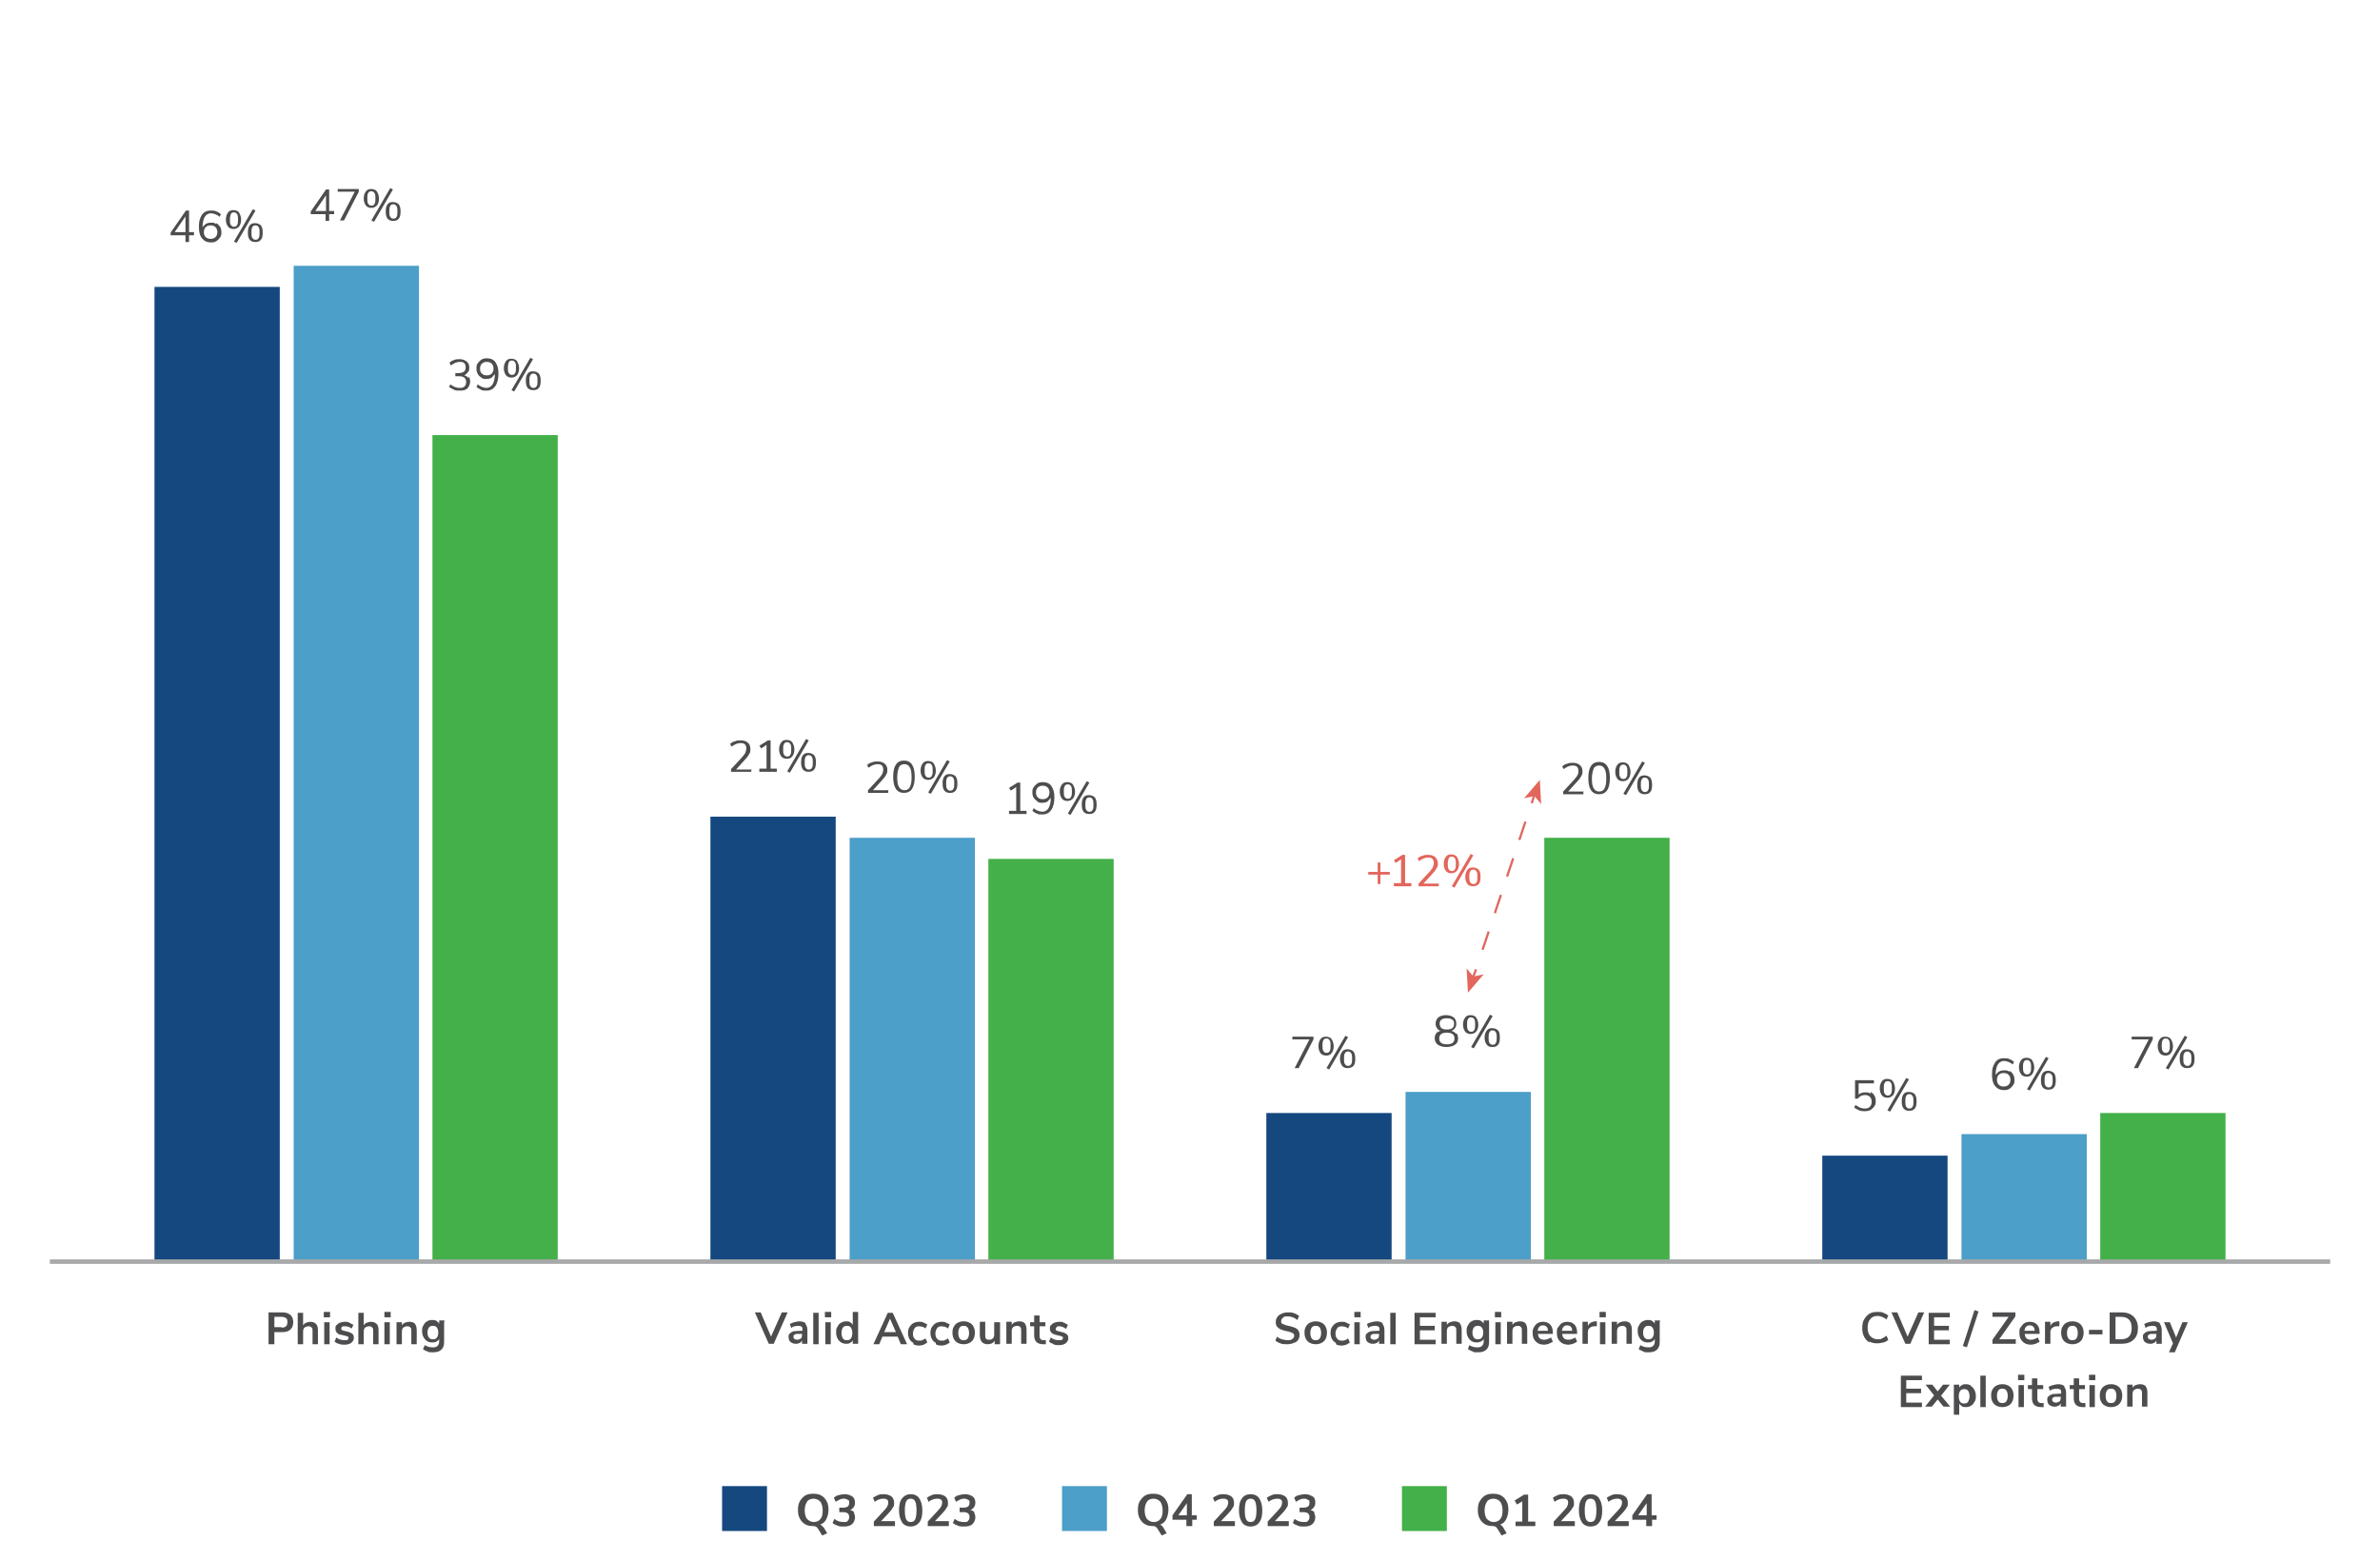 <?xml version="1.0" encoding="UTF-8"?>
<svg id="Layer_1" data-name="Layer 1" xmlns="http://www.w3.org/2000/svg" version="1.1" viewBox="0 0 530 347.6">
  <defs>
    <style>
      .cls-1 {
        fill: #4c9fc8;
      }

      .cls-1, .cls-2, .cls-3, .cls-4, .cls-5 {
        stroke-width: 0px;
      }

      .cls-6, .cls-7 {
        stroke: #e2665c;
        stroke-width: .5px;
      }

      .cls-6, .cls-7, .cls-8 {
        fill: none;
        stroke-miterlimit: 10;
      }

      .cls-2 {
        fill: #e2665c;
      }

      .cls-7 {
        stroke-dasharray: 0 0 4.3 4.3;
      }

      .cls-8 {
        stroke: #a7a8a9;
      }

      .cls-3 {
        fill: #14487f;
      }

      .cls-4 {
        fill: #4d4d4f;
      }

      .cls-5 {
        fill: #43b049;
      }
    </style>
  </defs>
  <g>
    <rect class="cls-5" x="467.7" y="247.9" width="27.9" height="33"/>
    <rect class="cls-1" x="436.8" y="252.6" width="27.9" height="28.3"/>
    <rect class="cls-3" x="405.8" y="257.4" width="27.9" height="23.6"/>
  </g>
  <g>
    <rect class="cls-5" x="343.9" y="186.6" width="27.9" height="94.4"/>
    <rect class="cls-1" x="313" y="243.2" width="27.9" height="37.8"/>
    <rect class="cls-3" x="282" y="247.9" width="27.9" height="33"/>
  </g>
  <g>
    <rect class="cls-5" x="220.1" y="191.3" width="27.9" height="89.7"/>
    <rect class="cls-1" x="189.2" y="186.6" width="27.9" height="94.4"/>
    <rect class="cls-3" x="158.2" y="181.9" width="27.9" height="99.1"/>
  </g>
  <g>
    <rect class="cls-5" x="96.3" y="96.9" width="27.9" height="184"/>
    <rect class="cls-1" x="65.4" y="59.2" width="27.9" height="221.8"/>
    <rect class="cls-3" x="34.4" y="63.9" width="27.9" height="217.1"/>
  </g>
  <line class="cls-8" x1="11.1" y1="281" x2="518.9" y2="281"/>
  <g>
    <path class="cls-4" d="M74.4,47v.7h-1.1v1.5h-.8v-1.5h-3.3v-.6l3.4-4.9h.7v4.8h1.1ZM70.2,47h2.4v-3.5l-2.4,3.5Z"/>
    <path class="cls-4" d="M75.2,42.1h4.7v.6l-3.3,6.4h-.9l3.3-6.4h-3.8v-.7Z"/>
    <path class="cls-4" d="M81.5,45.8c-.3-.4-.5-.9-.5-1.6s.2-1.2.5-1.6.7-.5,1.2-.5,1,.2,1.2.5.5.9.5,1.6-.2,1.3-.5,1.6-.7.5-1.2.5-1-.2-1.2-.5ZM83.4,45.4c.2-.3.2-.7.2-1.2s0-.9-.2-1.2c-.2-.3-.4-.4-.7-.4s-.6.1-.7.4c-.2.3-.2.6-.2,1.2s0,.9.2,1.2c.2.3.4.4.7.4s.6-.1.7-.4ZM83.3,49.4l-.6-.3,4.2-7.2.6.3-4.2,7.2ZM86.3,48.7c-.3-.4-.4-.9-.4-1.6s.1-1.2.4-1.6c.3-.4.7-.5,1.2-.5s1,.2,1.3.5c.3.4.4.9.4,1.6s-.1,1.3-.4,1.6c-.3.4-.7.5-1.3.5s-.9-.2-1.2-.5ZM88.3,48.3c.2-.2.2-.7.2-1.2s0-.9-.2-1.2c-.2-.3-.4-.4-.7-.4s-.6.1-.7.4c-.2.3-.2.7-.2,1.2s0,.9.2,1.2c.2.3.4.4.7.4s.6-.1.7-.4Z"/>
  </g>
  <g>
    <path class="cls-4" d="M104.4,83.9c.2.3.3.7.3,1.1s-.2,1.1-.6,1.5-1,.5-1.7.5-.9,0-1.3-.2c-.4-.2-.8-.4-1.1-.6l.3-.6c.6.5,1.3.8,2,.8s.9-.1,1.1-.3c.3-.2.4-.6.4-1,0-.9-.5-1.3-1.6-1.3h-.8v-.7h.7c.5,0,.9-.1,1.2-.3.3-.2.4-.6.4-1s-.1-.7-.3-.9-.5-.3-1-.3c-.7,0-1.3.3-2,.8l-.3-.6c.3-.3.6-.5,1-.6.4-.2.8-.2,1.3-.2.6,0,1.1.2,1.5.5.4.3.6.8.6,1.3s0,.8-.3,1.1c-.2.3-.5.5-.8.7.4.1.7.3.9.6Z"/>
    <path class="cls-4" d="M110.3,80.7c.5.6.7,1.4.7,2.5s-.2,2.1-.7,2.8-1.1,1-2,1-.8,0-1.2-.2c-.4-.2-.7-.4-1-.6l.3-.6c.3.3.7.5,1,.6.3.1.6.2.9.2.6,0,1.1-.3,1.4-.8.3-.5.5-1.3.5-2.3h0c-.2.2-.4.5-.7.8-.3.2-.7.3-1.2.3s-.8,0-1.1-.3c-.3-.2-.6-.4-.8-.8s-.3-.7-.3-1.2,0-.8.3-1.2c.2-.3.5-.6.8-.8s.7-.3,1.2-.3c.9,0,1.5.3,2,.9ZM109.5,83.2c.3-.3.4-.7.4-1.1s-.1-.8-.4-1.1-.7-.4-1.1-.4-.8.1-1.1.4-.4.7-.4,1.1.1.9.4,1.1c.3.3.6.4,1.1.4s.8-.1,1.1-.4Z"/>
    <path class="cls-4" d="M112.7,83.6c-.3-.4-.5-.9-.5-1.6s.2-1.2.5-1.6.7-.5,1.2-.5,1,.2,1.2.5.5.9.5,1.6-.2,1.3-.5,1.6-.7.5-1.2.5-1-.2-1.2-.5ZM114.7,83.1c.2-.3.2-.7.2-1.2s0-.9-.2-1.2c-.2-.3-.4-.4-.7-.4s-.6.1-.7.4-.2.7-.2,1.2,0,.9.2,1.2c.2.3.4.4.7.4s.6-.1.7-.4ZM114.5,87.2l-.6-.3,4.2-7.2.6.3-4.2,7.2ZM117.5,86.4c-.3-.4-.4-.9-.4-1.6s.1-1.2.4-1.6c.3-.4.7-.5,1.2-.5s1,.2,1.3.5c.3.4.4.9.4,1.6s-.1,1.3-.4,1.6c-.3.4-.7.5-1.3.5s-.9-.2-1.2-.5ZM119.5,86c.2-.2.2-.7.2-1.2s0-.9-.2-1.2c-.2-.3-.4-.4-.7-.4s-.6.1-.7.4c-.2.3-.2.6-.2,1.2s0,.9.2,1.2c.2.3.4.4.7.4s.6-.1.7-.4Z"/>
  </g>
  <g>
    <path class="cls-4" d="M43.2,51.7v.7h-1.1v1.5h-.8v-1.5h-3.3v-.6l3.4-4.9h.7v4.8h1.1ZM38.9,51.7h2.4v-3.5l-2.4,3.5Z"/>
    <path class="cls-4" d="M48.2,49.7c.3.2.6.5.8.8.2.3.3.7.3,1.2s0,.8-.3,1.2c-.2.3-.5.6-.8.8s-.7.3-1.2.3c-.9,0-1.5-.3-2-.9-.5-.6-.7-1.4-.7-2.5s.1-1.5.3-2c.2-.6.5-1,.9-1.3.4-.3.9-.4,1.5-.4s.8,0,1.2.2c.4.1.7.4,1,.6l-.3.6c-.3-.3-.7-.5-1-.6-.3-.1-.6-.2-.9-.2-.6,0-1.1.3-1.4.8-.3.5-.5,1.3-.5,2.3h0c.2-.2.4-.5.7-.7.3-.2.7-.3,1.2-.3s.8,0,1.1.3ZM48,52.8c.3-.3.4-.7.4-1.1s-.1-.8-.4-1.1c-.3-.3-.6-.4-1.1-.4s-.8.1-1.1.4c-.3.3-.4.7-.4,1.1s.1.8.4,1.1.7.4,1.1.4.8-.1,1.1-.4Z"/>
    <path class="cls-4" d="M50.8,50.5c-.3-.4-.5-.9-.5-1.6s.2-1.2.5-1.6.7-.5,1.2-.5,1,.2,1.2.5.5.9.5,1.6-.2,1.3-.5,1.6-.7.5-1.2.5-1-.2-1.2-.5ZM52.8,50.1c.2-.3.2-.7.2-1.2s0-.9-.2-1.2c-.2-.3-.4-.4-.7-.4s-.6.1-.7.4-.2.7-.2,1.2,0,.9.2,1.2c.2.3.4.4.7.4s.6-.1.7-.4ZM52.7,54.1l-.6-.3,4.2-7.2.6.3-4.2,7.2ZM55.6,53.4c-.3-.4-.4-.9-.4-1.6s.1-1.2.4-1.6c.3-.4.7-.5,1.2-.5s1,.2,1.3.5c.3.4.4.9.4,1.6s-.1,1.3-.4,1.6c-.3.4-.7.5-1.3.5s-.9-.2-1.2-.5ZM57.6,53c.2-.2.2-.7.2-1.2s0-.9-.2-1.2c-.2-.3-.4-.4-.7-.4s-.6.1-.7.4c-.2.3-.2.6-.2,1.2s0,.9.2,1.2c.2.3.4.4.7.4s.6-.1.7-.4Z"/>
  </g>
  <g>
    <path class="cls-4" d="M167.3,171.2v.7h-4.5v-.6l2.5-2.7c.3-.4.6-.7.7-1s.2-.6.2-.9-.1-.7-.3-.9c-.2-.2-.5-.3-1-.3-.7,0-1.3.3-2,.8l-.3-.6c.3-.3.6-.5,1.1-.6.4-.2.8-.2,1.3-.2.6,0,1.2.2,1.5.5.4.3.6.8.6,1.4s0,.8-.3,1.2c-.2.4-.5.8-.9,1.2l-2,2.2h3.5Z"/>
    <path class="cls-4" d="M171.4,171.2h1.6v.7h-3.9v-.7h1.6v-5.3l-1.2.8-.4-.6,1.9-1.2h.6v6.4Z"/>
    <path class="cls-4" d="M174,168.5c-.3-.4-.5-.9-.5-1.6s.2-1.2.5-1.6.7-.5,1.2-.5,1,.2,1.2.5.5.9.5,1.6-.2,1.3-.5,1.6c-.3.4-.7.5-1.2.5s-1-.2-1.2-.5ZM176,168.1c.2-.3.2-.7.2-1.2s0-.9-.2-1.2c-.2-.3-.4-.4-.7-.4s-.6.1-.7.4c-.2.3-.2.7-.2,1.2s0,.9.2,1.2c.2.3.4.4.7.4s.6-.1.7-.4ZM175.9,172.1l-.6-.3,4.2-7.2.6.3-4.2,7.2ZM178.8,171.4c-.3-.4-.4-.9-.4-1.6s.1-1.2.4-1.6c.3-.4.7-.5,1.2-.5s1,.2,1.3.5c.3.4.4.9.4,1.6s-.1,1.3-.4,1.6c-.3.4-.7.5-1.3.5s-.9-.2-1.2-.5ZM180.8,171c.2-.2.2-.7.2-1.2s0-.9-.2-1.2c-.2-.3-.4-.4-.7-.4s-.6.1-.7.4c-.2.3-.2.6-.2,1.2s0,.9.2,1.2c.2.3.4.4.7.4s.6-.1.7-.4Z"/>
  </g>
  <g>
    <path class="cls-4" d="M197.8,175.9v.7h-4.5v-.6l2.5-2.7c.3-.4.6-.7.7-1,.1-.3.2-.6.2-.9s-.1-.7-.3-.9c-.2-.2-.5-.3-1-.3-.7,0-1.3.3-2,.8l-.3-.6c.3-.3.6-.5,1.1-.6.4-.2.8-.2,1.3-.2.6,0,1.2.2,1.5.5.4.3.6.8.6,1.3s0,.8-.3,1.2c-.2.4-.5.8-.9,1.2l-2,2.2h3.5Z"/>
    <path class="cls-4" d="M199.5,175.7c-.4-.6-.6-1.5-.6-2.7s.2-2.1.6-2.7,1-.9,1.8-.9,1.4.3,1.8.9c.4.6.6,1.5.6,2.7s-.2,2.1-.6,2.7-1,.9-1.8.9-1.4-.3-1.8-.9ZM202.6,175.3c.3-.5.4-1.2.4-2.2s-.1-1.7-.4-2.2c-.3-.5-.7-.7-1.2-.7s-1,.2-1.2.7-.4,1.2-.4,2.2.1,1.7.4,2.2.7.7,1.2.7,1-.2,1.2-.7Z"/>
    <path class="cls-4" d="M205.5,173.2c-.3-.4-.5-.9-.5-1.6s.2-1.2.5-1.6.7-.5,1.2-.5,1,.2,1.2.5.5.9.5,1.6-.2,1.3-.5,1.6-.7.5-1.2.5-1-.2-1.2-.5ZM207.5,172.8c.2-.3.2-.7.2-1.2s0-.9-.2-1.2c-.2-.3-.4-.4-.7-.4s-.6.1-.7.4c-.2.3-.2.6-.2,1.2s0,.9.2,1.2c.2.3.4.4.7.4s.6-.1.7-.4ZM207.3,176.8l-.6-.3,4.2-7.2.6.3-4.2,7.2ZM210.3,176.1c-.3-.4-.4-.9-.4-1.6s.1-1.2.4-1.6c.3-.4.7-.5,1.2-.5s1,.2,1.3.5c.3.4.4.9.4,1.6s-.1,1.3-.4,1.6c-.3.4-.7.5-1.3.5s-.9-.2-1.2-.5ZM212.3,175.7c.2-.2.2-.7.2-1.2s0-.9-.2-1.2c-.2-.3-.4-.4-.7-.4s-.6.1-.7.4c-.2.3-.2.7-.2,1.2s0,.9.2,1.2c.2.3.4.4.7.4s.6-.1.7-.4Z"/>
  </g>
  <g>
    <path class="cls-4" d="M227,180.6h1.6v.7h-3.9v-.7h1.6v-5.3l-1.2.8-.4-.6,1.9-1.2h.6v6.4Z"/>
    <path class="cls-4" d="M234.1,175.1c.5.6.7,1.4.7,2.5s-.2,2.1-.7,2.8-1.1,1-2,1-.8,0-1.2-.2c-.4-.1-.7-.4-1-.6l.3-.6c.3.3.7.5,1,.6.3.1.6.2.9.2.6,0,1.1-.3,1.4-.8.3-.5.5-1.3.5-2.3h0c-.2.2-.4.5-.7.8-.3.2-.7.3-1.2.3s-.8,0-1.1-.3-.6-.5-.8-.8-.3-.7-.3-1.2,0-.8.3-1.2.5-.6.8-.8.7-.3,1.2-.3c.9,0,1.5.3,2,.9ZM233.3,177.6c.3-.3.4-.7.4-1.1s-.1-.8-.4-1.1-.7-.4-1.1-.4-.8.1-1.1.4c-.3.3-.4.7-.4,1.1s.1.9.4,1.1c.3.3.6.4,1.1.4s.8-.1,1.1-.4Z"/>
    <path class="cls-4" d="M236.5,177.9c-.3-.4-.5-.9-.5-1.6s.2-1.2.5-1.6.7-.5,1.2-.5,1,.2,1.2.5.5.9.5,1.6-.2,1.3-.5,1.6-.7.5-1.2.5-1-.2-1.2-.5ZM238.5,177.5c.2-.3.2-.7.2-1.2s0-.9-.2-1.2c-.2-.3-.4-.4-.7-.4s-.6.1-.7.4c-.2.3-.2.6-.2,1.2s0,.9.2,1.2c.2.3.4.4.7.4s.6-.1.7-.4ZM238.4,181.5l-.6-.3,4.2-7.2.6.3-4.2,7.2ZM241.3,180.8c-.3-.4-.4-.9-.4-1.6s.1-1.2.4-1.6c.3-.4.7-.5,1.2-.5s1,.2,1.3.5c.3.4.4.9.4,1.6s-.1,1.3-.4,1.6c-.3.4-.7.5-1.3.5s-.9-.2-1.2-.5ZM243.3,180.4c.2-.2.2-.7.2-1.2s0-.9-.2-1.2c-.2-.3-.4-.4-.7-.4s-.6.1-.7.4c-.2.3-.2.7-.2,1.2s0,.9.2,1.2c.2.3.4.4.7.4s.6-.1.7-.4Z"/>
  </g>
  <g>
    <path class="cls-4" d="M287.8,230.9h4.7v.6l-3.3,6.4h-.9l3.3-6.4h-3.8v-.7Z"/>
    <path class="cls-4" d="M294.1,234.6c-.3-.4-.5-.9-.5-1.6s.2-1.2.5-1.6.7-.5,1.2-.5,1,.2,1.2.5.5.9.5,1.6-.2,1.3-.5,1.6c-.3.4-.7.5-1.2.5s-1-.2-1.2-.5ZM296.1,234.1c.2-.3.2-.7.2-1.2s0-.9-.2-1.2c-.2-.3-.4-.4-.7-.4s-.6.1-.7.4c-.2.3-.2.7-.2,1.2s0,.9.2,1.2c.2.3.4.4.7.4s.6-.1.7-.4ZM296,238.2l-.6-.3,4.2-7.2.6.3-4.2,7.2ZM298.9,237.4c-.3-.4-.5-.9-.5-1.6s.2-1.2.5-1.6.7-.5,1.2-.5,1,.2,1.3.5c.3.4.4.9.4,1.6s-.1,1.3-.4,1.6-.7.5-1.3.5-1-.2-1.2-.5ZM300.9,237c.2-.2.2-.7.2-1.2s0-.9-.2-1.2c-.2-.3-.4-.4-.7-.4s-.6.1-.7.4c-.2.3-.2.6-.2,1.2s0,.9.2,1.2c.2.3.4.4.7.4s.6-.1.7-.4Z"/>
  </g>
  <g>
    <path class="cls-4" d="M324.4,230.2c.2.3.3.7.3,1.1,0,.6-.2,1.1-.7,1.4-.4.3-1.1.5-1.9.5s-1.4-.2-1.9-.5c-.4-.3-.7-.8-.7-1.4s.1-.8.3-1.1.6-.5,1-.6c-.4-.1-.6-.3-.8-.6-.2-.3-.3-.6-.3-1,0-.6.2-1,.6-1.4.4-.3,1-.5,1.7-.5s1.3.2,1.7.5c.4.3.6.8.6,1.4s-.1.7-.3,1c-.2.3-.5.5-.8.6.4.1.7.3,1,.6ZM323.9,231.3c0-.9-.6-1.3-1.7-1.3s-1.7.4-1.7,1.3.6,1.3,1.7,1.3,1.7-.4,1.7-1.3ZM321,229c.3.2.6.3,1.2.3s.9-.1,1.2-.3c.3-.2.4-.5.4-1s-.1-.7-.4-.9-.6-.3-1.2-.3-.9.1-1.2.3c-.3.2-.4.5-.4.9s.1.7.4,1Z"/>
    <path class="cls-4" d="M326.3,229.8c-.3-.4-.5-.9-.5-1.6s.2-1.2.5-1.6.7-.5,1.2-.5,1,.2,1.2.5.5.9.5,1.6-.2,1.3-.5,1.6-.7.5-1.2.5-1-.2-1.2-.5ZM328.3,229.4c.2-.3.2-.7.2-1.2s0-.9-.2-1.2c-.2-.3-.4-.4-.7-.4s-.6.1-.7.4c-.2.3-.2.6-.2,1.2s0,.9.2,1.2c.2.3.4.4.7.4s.6-.1.7-.4ZM328.2,233.5l-.6-.3,4.2-7.2.6.3-4.2,7.2ZM331.1,232.7c-.3-.4-.5-.9-.5-1.6s.2-1.2.5-1.6.7-.5,1.2-.5,1,.2,1.3.5.4.9.4,1.6-.1,1.3-.4,1.6c-.3.4-.7.5-1.3.5s-1-.2-1.2-.5ZM333.1,232.3c.2-.2.2-.7.2-1.2s0-.9-.2-1.2c-.2-.3-.4-.4-.7-.4s-.6.1-.7.4c-.2.3-.2.7-.2,1.2s0,.9.2,1.2c.2.3.4.4.7.4s.6-.1.7-.4Z"/>
  </g>
  <g>
    <path class="cls-4" d="M352.6,176.2v.7h-4.5v-.6l2.5-2.7c.3-.4.6-.7.7-1,.2-.3.2-.6.2-.9s-.1-.7-.3-.9c-.2-.2-.5-.3-1-.3-.7,0-1.3.3-2,.8l-.3-.6c.3-.3.6-.5,1.1-.6.4-.2.8-.2,1.3-.2.6,0,1.2.2,1.5.5.4.3.6.8.6,1.3s0,.8-.3,1.2c-.2.4-.5.8-.9,1.2l-2,2.2h3.5Z"/>
    <path class="cls-4" d="M354.3,176c-.4-.6-.6-1.5-.6-2.7s.2-2.1.6-2.7,1-.9,1.8-.9,1.4.3,1.8.9c.4.6.6,1.5.6,2.7s-.2,2.1-.6,2.7-1,.9-1.8.9-1.4-.3-1.8-.9ZM357.3,175.6c.3-.5.4-1.2.4-2.2s-.1-1.7-.4-2.2c-.3-.5-.7-.7-1.2-.7s-1,.2-1.2.7-.4,1.2-.4,2.2.1,1.7.4,2.2.7.7,1.2.7,1-.2,1.2-.7Z"/>
    <path class="cls-4" d="M360.2,173.5c-.3-.4-.5-.9-.5-1.6s.2-1.2.5-1.6.7-.5,1.2-.5,1,.2,1.2.5.5.9.5,1.6-.2,1.3-.5,1.6-.7.5-1.2.5-1-.2-1.2-.5ZM362.2,173.1c.2-.3.2-.7.2-1.2s0-.9-.2-1.2c-.2-.3-.4-.4-.7-.4s-.6.1-.7.4c-.2.3-.2.6-.2,1.2s0,.9.2,1.2c.2.3.4.4.7.4s.6-.1.7-.4ZM362.1,177.1l-.6-.3,4.2-7.2.6.3-4.2,7.2ZM365,176.4c-.3-.4-.4-.9-.4-1.6s.1-1.2.4-1.6c.3-.4.7-.5,1.2-.5s1,.2,1.3.5c.3.4.4.9.4,1.6s-.1,1.3-.4,1.6c-.3.4-.7.5-1.3.5s-.9-.2-1.2-.5ZM367,176c.2-.2.2-.7.2-1.2s0-.9-.2-1.2c-.2-.3-.4-.4-.7-.4s-.6.1-.7.4c-.2.3-.2.7-.2,1.2s0,.9.2,1.2c.2.3.4.4.7.4s.6-.1.7-.4Z"/>
  </g>
  <g>
    <path class="cls-4" d="M416.6,243.2c.3.2.6.4.8.8.2.3.3.7.3,1.2s0,.8-.3,1.2c-.2.3-.5.6-.8.8-.4.2-.8.3-1.3.3s-.8,0-1.3-.2c-.4-.2-.8-.4-1.1-.6l.3-.6c.7.5,1.3.8,2,.8s.9-.1,1.2-.4c.3-.3.4-.7.4-1.1s-.1-.8-.4-1.1c-.3-.3-.6-.4-1.1-.4-.7,0-1.2.3-1.6.8h-.6v-4.1h4.2v.7h-3.4v2.5c.2-.2.4-.3.7-.4s.5-.1.8-.1c.4,0,.8,0,1.2.3Z"/>
    <path class="cls-4" d="M419.1,244c-.3-.4-.5-.9-.5-1.6s.2-1.2.5-1.6.7-.5,1.2-.5,1,.2,1.2.5.5.9.5,1.6-.2,1.3-.5,1.6-.7.5-1.2.5-1-.2-1.2-.5ZM421.1,243.6c.2-.3.2-.7.2-1.2s0-.9-.2-1.2c-.2-.3-.4-.4-.7-.4s-.6.1-.7.4c-.2.3-.2.6-.2,1.2s0,.9.2,1.2c.2.3.4.4.7.4s.6-.1.7-.4ZM420.9,247.6l-.6-.3,4.2-7.2.6.3-4.2,7.2ZM423.9,246.9c-.3-.4-.4-.9-.4-1.6s.1-1.2.4-1.6c.3-.4.7-.5,1.2-.5s1,.2,1.3.5c.3.4.4.9.4,1.6s-.1,1.3-.4,1.6c-.3.4-.7.5-1.3.5s-.9-.2-1.2-.5ZM425.9,246.5c.2-.2.2-.7.2-1.2s0-.9-.2-1.2c-.2-.3-.4-.4-.7-.4s-.6.1-.7.4c-.2.3-.2.7-.2,1.2s0,.9.2,1.2c.2.3.4.4.7.4s.6-.1.7-.4Z"/>
  </g>
  <g>
    <path class="cls-4" d="M447.5,238.5c.3.2.6.4.8.8.2.3.3.7.3,1.2s0,.8-.3,1.2-.5.6-.8.8-.7.3-1.2.3c-.9,0-1.5-.3-2-.9-.5-.6-.7-1.4-.7-2.5s.1-1.5.3-2,.5-1,.9-1.3c.4-.3.9-.4,1.5-.4s.8,0,1.2.2c.4.1.7.4,1,.6l-.3.6c-.3-.3-.7-.5-1-.6s-.6-.2-.9-.2c-.6,0-1.1.3-1.4.8-.3.5-.5,1.3-.5,2.3h0c.2-.2.4-.5.7-.7.3-.2.7-.3,1.2-.3s.8,0,1.1.3ZM447.3,241.6c.3-.3.4-.7.4-1.1s-.1-.8-.4-1.1c-.3-.3-.6-.4-1.1-.4s-.8.1-1.1.4-.4.7-.4,1.1.1.8.4,1.1.7.4,1.1.4.8-.1,1.1-.4Z"/>
    <path class="cls-4" d="M450.1,239.3c-.3-.4-.5-.9-.5-1.6s.2-1.2.5-1.6.7-.5,1.2-.5,1,.2,1.2.5.5.9.5,1.6-.2,1.3-.5,1.6c-.3.4-.7.5-1.2.5s-1-.2-1.2-.5ZM452.1,238.9c.2-.3.2-.7.2-1.2s0-.9-.2-1.2c-.2-.3-.4-.4-.7-.4s-.6.1-.7.4c-.2.3-.2.7-.2,1.2s0,.9.2,1.2c.2.3.4.4.7.4s.6-.1.7-.4ZM452,242.9l-.6-.3,4.2-7.2.6.3-4.2,7.2ZM454.9,242.2c-.3-.4-.4-.9-.4-1.6s.1-1.2.4-1.6c.3-.4.7-.5,1.2-.5s1,.2,1.3.5c.3.4.4.9.4,1.6s-.1,1.3-.4,1.6c-.3.4-.7.5-1.3.5s-.9-.2-1.2-.5ZM456.9,241.8c.2-.2.2-.7.2-1.2s0-.9-.2-1.2c-.2-.3-.4-.4-.7-.4s-.6.1-.7.4c-.2.3-.2.6-.2,1.2s0,.9.2,1.2.4.4.7.4.6-.1.7-.4Z"/>
  </g>
  <g>
    <path class="cls-4" d="M474.7,230.9h4.7v.6l-3.3,6.4h-.9l3.3-6.4h-3.8v-.7Z"/>
    <path class="cls-4" d="M481,234.6c-.3-.4-.5-.9-.5-1.6s.2-1.2.5-1.6.7-.5,1.2-.5,1,.2,1.2.5.5.9.5,1.6-.2,1.3-.5,1.6c-.3.4-.7.5-1.2.5s-1-.2-1.2-.5ZM483,234.1c.2-.3.2-.7.2-1.2s0-.9-.2-1.2c-.2-.3-.4-.4-.7-.4s-.6.1-.7.4c-.2.3-.2.7-.2,1.2s0,.9.2,1.2c.2.3.4.4.7.4s.6-.1.7-.4ZM482.9,238.2l-.6-.3,4.2-7.2.6.3-4.2,7.2ZM485.8,237.4c-.3-.4-.4-.9-.4-1.6s.1-1.2.4-1.6c.3-.4.7-.5,1.2-.5s1,.2,1.3.5c.3.4.4.9.4,1.6s-.1,1.3-.4,1.6c-.3.4-.7.5-1.3.5s-.9-.2-1.2-.5ZM487.8,237c.2-.2.2-.7.2-1.2s0-.9-.2-1.2c-.2-.3-.4-.4-.7-.4s-.6.1-.7.4c-.2.3-.2.6-.2,1.2s0,.9.2,1.2.4.4.7.4.6-.1.7-.4Z"/>
  </g>
  <g>
    <path class="cls-4" d="M183.1,339.9c.1.1.2.2.4.4l.7,1.2-1.1.5-1-1.6c-.2-.3-.5-.5-1-.5-.7,0-1.3-.1-1.8-.4-.5-.3-.9-.7-1.2-1.3-.3-.5-.4-1.2-.4-1.9s.1-1.4.4-1.9c.3-.5.7-1,1.2-1.3.5-.3,1.1-.4,1.8-.4s1.3.1,1.8.4c.5.3.9.7,1.2,1.3.3.5.4,1.2.4,1.9s-.2,1.5-.5,2.1c-.3.6-.8,1-1.4,1.2.2,0,.3.1.4.2ZM182.7,338.3c.4-.4.5-1.1.5-1.9s-.2-1.5-.5-1.9-.9-.7-1.5-.7-1.2.2-1.5.7-.5,1.1-.5,1.9.2,1.5.5,1.9c.4.4.9.7,1.5.7s1.2-.2,1.5-.7Z"/>
    <path class="cls-4" d="M190.1,336.9c.2.3.3.7.3,1.1s-.2,1.1-.7,1.5c-.5.4-1.1.5-1.8.5s-.9,0-1.4-.2-.8-.3-1.1-.6l.4-.9c.6.5,1.3.7,2,.7s.8,0,1-.3c.2-.2.3-.4.3-.8s-.1-.6-.3-.8-.6-.3-1-.3h-.9v-1h.8c.9,0,1.4-.3,1.4-1s0-.6-.3-.7c-.2-.2-.5-.3-.8-.3s-.6,0-1,.2-.6.3-.9.5l-.4-.9c.3-.3.6-.5,1.1-.6.4-.1.9-.2,1.3-.2.7,0,1.2.2,1.7.5.4.3.6.8.6,1.4,0,.4-.1.7-.3,1-.2.3-.5.5-.8.6.4.1.7.3,1,.6Z"/>
    <path class="cls-4" d="M199.3,338.9v1h-4.7v-1l2.4-2.6c.3-.3.5-.6.6-.8s.2-.5.2-.8,0-.6-.3-.7c-.2-.2-.5-.2-.8-.2-.6,0-1.3.2-1.9.7l-.4-.9c.3-.2.6-.4,1.1-.6.4-.2.9-.2,1.3-.2.7,0,1.3.2,1.7.5.4.3.6.8.6,1.4s0,.8-.3,1.1c-.2.4-.5.8-.9,1.2l-1.7,1.8h3.1Z"/>
    <path class="cls-4" d="M200.9,339.1c-.4-.6-.7-1.5-.7-2.7s.2-2.1.7-2.7,1.1-.9,1.9-.9,1.5.3,1.9.9.7,1.5.7,2.7-.2,2.1-.7,2.7-1.1.9-1.9.9-1.5-.3-1.9-.9ZM203.8,338.4c.2-.4.3-1.1.3-2s-.1-1.6-.3-2c-.2-.4-.5-.6-1-.6s-.8.2-1,.6c-.2.4-.3,1.1-.3,2s.1,1.6.3,2c.2.4.5.6,1,.6s.8-.2,1-.6Z"/>
    <path class="cls-4" d="M211.3,338.9v1h-4.7v-1l2.4-2.6c.3-.3.5-.6.6-.8s.2-.5.2-.8,0-.6-.3-.7c-.2-.2-.5-.2-.8-.2-.6,0-1.3.2-1.9.7l-.4-.9c.3-.2.6-.4,1.1-.6.4-.2.9-.2,1.3-.2.7,0,1.3.2,1.7.5.4.3.6.8.6,1.4s0,.8-.3,1.1c-.2.4-.5.8-.9,1.2l-1.7,1.8h3.1Z"/>
    <path class="cls-4" d="M216.9,336.9c.2.3.3.7.3,1.1s-.2,1.1-.7,1.5c-.4.4-1.1.5-1.8.5s-.9,0-1.4-.2-.8-.3-1.1-.6l.4-.9c.6.5,1.3.7,2,.7s.8,0,1-.3c.2-.2.3-.4.3-.8s-.1-.6-.3-.8-.6-.3-1-.3h-.9v-1h.8c.9,0,1.4-.3,1.4-1s0-.6-.3-.7c-.2-.2-.5-.3-.8-.3s-.6,0-1,.2-.6.3-.9.5l-.4-.9c.3-.3.6-.5,1.1-.6.4-.1.9-.2,1.3-.2.7,0,1.2.2,1.7.5.4.3.6.8.6,1.4,0,.4-.1.7-.3,1s-.5.5-.8.6c.4.1.7.3,1,.6Z"/>
  </g>
  <rect class="cls-3" x="160.8" y="331" width="10" height="10"/>
  <g>
    <path class="cls-4" d="M258.8,339.9c.1.1.2.2.3.4l.7,1.2-1.1.5-1-1.6c-.2-.3-.5-.5-.9-.5-.7,0-1.3-.1-1.8-.4-.5-.3-.9-.7-1.2-1.3-.3-.5-.4-1.2-.4-1.9s.1-1.4.4-1.9c.3-.5.7-1,1.2-1.3.5-.3,1.1-.4,1.8-.4s1.3.1,1.8.4c.5.3.9.7,1.2,1.3.3.5.4,1.2.4,1.9s-.2,1.5-.5,2.1c-.3.6-.8,1-1.4,1.2.2,0,.3.1.4.2ZM258.4,338.3c.4-.4.5-1.1.5-1.9s-.2-1.5-.5-1.9-.9-.7-1.5-.7-1.2.2-1.5.7-.5,1.1-.5,1.9.2,1.5.5,1.9c.4.4.9.7,1.5.7s1.2-.2,1.5-.7Z"/>
    <path class="cls-4" d="M266.5,337.5v1h-1v1.4h-1.3v-1.4h-3.1v-1l3.3-4.7h1v4.7h1ZM262.4,337.5h1.9v-2.7l-1.9,2.7Z"/>
    <path class="cls-4" d="M275,338.9v1h-4.7v-1l2.4-2.6c.3-.3.5-.6.6-.8s.2-.5.2-.8,0-.6-.3-.7c-.2-.2-.5-.2-.8-.2-.6,0-1.3.2-1.9.7l-.4-.9c.3-.2.6-.4,1.1-.6s.9-.2,1.3-.2c.7,0,1.3.2,1.7.5s.6.8.6,1.4,0,.8-.3,1.1c-.2.4-.5.8-.9,1.2l-1.7,1.8h3.1Z"/>
    <path class="cls-4" d="M276.6,339.1c-.4-.6-.7-1.5-.7-2.7s.2-2.1.7-2.7c.4-.6,1.1-.9,1.9-.9s1.5.3,1.9.9c.4.6.7,1.5.7,2.7s-.2,2.1-.7,2.7c-.4.6-1.1.9-1.9.9s-1.5-.3-1.9-.9ZM279.5,338.4c.2-.4.3-1.1.3-2s-.1-1.6-.3-2c-.2-.4-.5-.6-1-.6s-.8.2-1,.6c-.2.4-.3,1.1-.3,2s.1,1.6.3,2c.2.4.5.6,1,.6s.8-.2,1-.6Z"/>
    <path class="cls-4" d="M287,338.9v1h-4.7v-1l2.4-2.6c.3-.3.5-.6.6-.8s.2-.5.2-.8,0-.6-.3-.7c-.2-.2-.5-.2-.8-.2-.6,0-1.3.2-1.9.7l-.4-.9c.3-.2.6-.4,1.1-.6s.9-.2,1.3-.2c.7,0,1.3.2,1.7.5s.6.8.6,1.4,0,.8-.3,1.1c-.2.4-.5.8-.9,1.2l-1.7,1.8h3.1Z"/>
    <path class="cls-4" d="M292.6,336.9c.2.3.3.7.3,1.1s-.2,1.1-.7,1.5-1.1.5-1.8.5-.9,0-1.4-.2-.8-.3-1.1-.6l.4-.9c.6.5,1.3.7,2,.7s.8,0,1-.3c.2-.2.3-.4.3-.8s-.1-.6-.3-.8c-.2-.2-.6-.3-1-.3h-.9v-1h.8c.9,0,1.4-.3,1.4-1s0-.6-.3-.7c-.2-.2-.5-.3-.8-.3s-.6,0-1,.2c-.3.1-.6.3-.9.5l-.4-.9c.3-.3.6-.5,1.1-.6s.9-.2,1.3-.2c.7,0,1.2.2,1.7.5s.6.8.6,1.4c0,.4-.1.7-.3,1-.2.3-.5.5-.8.6.4.1.7.3,1,.6Z"/>
  </g>
  <rect class="cls-1" x="236.5" y="331" width="10" height="10"/>
  <g>
    <path class="cls-4" d="M334.5,339.9c.1.1.2.2.3.4l.7,1.2-1.1.5-1-1.6c-.2-.3-.5-.5-.9-.5-.7,0-1.3-.1-1.8-.4-.5-.3-.9-.7-1.2-1.3-.3-.5-.4-1.2-.4-1.9s.1-1.4.4-1.9c.3-.5.7-1,1.2-1.3.5-.3,1.1-.4,1.8-.4s1.3.1,1.8.4c.5.3.9.7,1.2,1.3.3.5.4,1.2.4,1.9s-.2,1.5-.5,2.1c-.3.6-.8,1-1.4,1.2.2,0,.3.1.4.2ZM334.1,338.3c.4-.4.5-1.1.5-1.9s-.2-1.5-.5-1.9-.9-.7-1.5-.7-1.2.2-1.5.7-.5,1.1-.5,1.9.2,1.5.5,1.9c.4.4.9.7,1.5.7s1.2-.2,1.5-.7Z"/>
    <path class="cls-4" d="M340.4,338.9h1.5v1h-4.4v-1h1.5v-4.5l-1.2.7-.5-.9,2.1-1.3h.9v6Z"/>
    <path class="cls-4" d="M350.7,338.9v1h-4.7v-1l2.4-2.6c.3-.3.5-.6.6-.8s.2-.5.2-.8,0-.6-.3-.7c-.2-.2-.5-.2-.8-.2-.6,0-1.3.2-1.9.7l-.4-.9c.3-.2.6-.4,1.1-.6s.9-.2,1.3-.2c.7,0,1.3.2,1.7.5s.6.8.6,1.4,0,.8-.3,1.1c-.2.4-.5.8-.9,1.2l-1.7,1.8h3.1Z"/>
    <path class="cls-4" d="M352.3,339.1c-.4-.6-.7-1.5-.7-2.7s.2-2.1.7-2.7c.4-.6,1.1-.9,1.9-.9s1.5.3,1.9.9c.4.6.7,1.5.7,2.7s-.2,2.1-.7,2.7c-.4.6-1.1.9-1.9.9s-1.5-.3-1.9-.9ZM355.2,338.4c.2-.4.3-1.1.3-2s-.1-1.6-.3-2c-.2-.4-.5-.6-1-.6s-.8.2-1,.6c-.2.4-.3,1.1-.3,2s.1,1.6.3,2c.2.4.5.6,1,.6s.8-.2,1-.6Z"/>
    <path class="cls-4" d="M362.7,338.9v1h-4.7v-1l2.4-2.6c.3-.3.5-.6.6-.8s.2-.5.2-.8,0-.6-.3-.7c-.2-.2-.5-.2-.8-.2-.6,0-1.3.2-1.9.7l-.4-.9c.3-.2.6-.4,1.1-.6s.9-.2,1.3-.2c.7,0,1.3.2,1.7.5s.6.8.6,1.4,0,.8-.3,1.1c-.2.4-.5.8-.9,1.2l-1.7,1.8h3.1Z"/>
    <path class="cls-4" d="M368.9,337.5v1h-1v1.4h-1.3v-1.4h-3.1v-1l3.3-4.7h1v4.7h1ZM364.8,337.5h1.9v-2.7l-1.9,2.7Z"/>
  </g>
  <rect class="cls-5" x="312.2" y="331" width="10" height="10"/>
  <g>
    <path class="cls-4" d="M59.8,292.3h3.1c.8,0,1.3.2,1.8.6.4.4.6.9.6,1.6s-.2,1.2-.6,1.6-1,.6-1.8.6h-1.8v2.7h-1.3v-7ZM62.7,295.7c.9,0,1.3-.4,1.3-1.2s-.1-.7-.3-.9c-.2-.2-.6-.3-1-.3h-1.6v2.3h1.6Z"/>
    <path class="cls-4" d="M70.4,294.9c.3.3.4.8.4,1.5v3h-1.2v-2.9c0-.4,0-.7-.2-.8-.1-.2-.4-.3-.7-.3s-.6.1-.9.3c-.2.2-.3.5-.3.9v2.8h-1.2v-7h1.2v2.8c.2-.3.4-.5.7-.6s.6-.2.9-.2c.6,0,1,.2,1.3.5Z"/>
    <path class="cls-4" d="M72.1,292.2h1.4v1.2h-1.4v-1.2ZM72.2,299.4v-4.9h1.2v4.9h-1.2Z"/>
    <path class="cls-4" d="M75.4,299.3c-.4-.1-.7-.3-.9-.5l.4-.9c.5.4,1.1.6,1.8.6s.5,0,.7-.1c.1,0,.2-.2.2-.4s0-.3-.2-.3c-.1,0-.3-.2-.6-.2l-.8-.2c-.5,0-.8-.3-1-.5-.2-.2-.3-.5-.3-.9s0-.6.3-.8c.2-.2.4-.4.7-.5.3-.1.7-.2,1.1-.2s.7,0,1,.2.6.3.9.5l-.4.8c-.5-.4-1-.5-1.5-.5s-.5,0-.6.1c-.2.1-.2.2-.2.4s0,.2.1.3c0,0,.3.2.5.2l.8.2c.5.1.8.3,1.1.5.2.2.3.5.3.9s-.2.8-.6,1.1-.9.4-1.5.4-.8,0-1.2-.2Z"/>
    <path class="cls-4" d="M83.9,294.9c.3.3.4.8.4,1.5v3h-1.2v-2.9c0-.4,0-.7-.2-.8-.1-.2-.4-.3-.7-.3s-.6.1-.9.3c-.2.2-.3.5-.3.9v2.8h-1.2v-7h1.2v2.8c.2-.3.4-.5.7-.6s.6-.2.9-.2c.6,0,1,.2,1.3.5Z"/>
    <path class="cls-4" d="M85.6,292.2h1.4v1.2h-1.4v-1.2ZM85.6,299.4v-4.9h1.2v4.9h-1.2Z"/>
    <path class="cls-4" d="M92.4,294.9c.3.3.4.8.4,1.5v3h-1.2v-2.9c0-.4,0-.7-.2-.8-.1-.2-.4-.3-.7-.3s-.6.1-.9.3c-.2.2-.3.5-.3.9v2.8h-1.2v-4.9h1.2v.7c.2-.3.4-.5.7-.6.3-.1.6-.2,1-.2.6,0,1,.2,1.3.5Z"/>
    <path class="cls-4" d="M98.9,294.5v4.4c0,.8-.2,1.3-.6,1.7s-1,.6-1.9.6-.8,0-1.2-.2c-.4-.1-.7-.3-1-.5l.4-.9c.6.4,1.2.5,1.9.5s1.3-.4,1.3-1.3v-.6c-.1.3-.4.5-.6.6-.3.2-.6.2-1,.2s-.8-.1-1.1-.3c-.3-.2-.6-.5-.8-.9-.2-.4-.3-.8-.3-1.3s0-.9.3-1.3c.2-.4.4-.7.8-.9.3-.2.7-.3,1.1-.3s.7,0,1,.2c.3.2.5.4.6.6v-.7h1.2ZM97.3,297.9c.2-.3.3-.6.3-1.1s-.1-.8-.3-1.1c-.2-.3-.5-.4-.9-.4s-.7.1-.9.4c-.2.3-.3.6-.3,1.1s.1.8.3,1.1c.2.3.5.4.9.4s.7-.1.9-.4Z"/>
  </g>
  <g>
    <path class="cls-4" d="M174.1,292.3h1.3l-3.1,7h-1.1l-3.1-7h1.3l2.3,5.4,2.4-5.4Z"/>
    <path class="cls-4" d="M179.3,294.8c.3.3.5.8.5,1.5v3h-1.2v-.8c-.1.3-.3.5-.5.6-.2.1-.5.2-.8.2s-.6,0-.9-.2c-.3-.1-.5-.3-.6-.5s-.2-.5-.2-.8,0-.6.3-.8c.2-.2.5-.4.9-.5.4,0,1-.1,1.7-.1h.2v-.2c0-.3,0-.6-.2-.7-.1-.1-.4-.2-.7-.2s-.5,0-.8.1c-.3,0-.6.2-.8.4l-.3-.9c.3-.2.6-.3,1-.4s.8-.2,1.1-.2c.7,0,1.2.2,1.5.5ZM178.3,298.2c.2-.2.3-.5.3-.9v-.2h-.2c-.4,0-.8,0-1,0-.2,0-.4.1-.5.2-.1,0-.2.2-.2.4s0,.4.2.5.3.2.6.2c.3,0,.6-.1.8-.3Z"/>
    <path class="cls-4" d="M181.1,299.4v-7h1.2v7h-1.2Z"/>
    <path class="cls-4" d="M183.7,292.2h1.4v1.2h-1.4v-1.2ZM183.8,299.4v-4.9h1.2v4.9h-1.2Z"/>
    <path class="cls-4" d="M191.1,292.3v7h-1.2v-.8c-.1.3-.4.5-.6.6-.3.2-.6.2-.9.2s-.8-.1-1.1-.3c-.3-.2-.6-.5-.8-.9-.2-.4-.3-.8-.3-1.3s0-1,.3-1.3c.2-.4.4-.7.8-.9s.7-.3,1.1-.3.7,0,.9.2c.3.1.5.4.6.6v-2.9h1.2ZM189.5,298.1c.2-.3.3-.7.3-1.2s-.1-.9-.3-1.2c-.2-.3-.5-.4-.9-.4s-.7.1-.9.4c-.2.3-.3.7-.3,1.2s.1.9.3,1.2c.2.3.5.4.9.4s.7-.1.9-.4Z"/>
    <path class="cls-4" d="M200.6,299.4l-.7-1.7h-3.4l-.7,1.7h-1.3l3.2-7h1.1l3.2,7h-1.3ZM196.9,296.7h2.6l-1.3-3-1.3,3Z"/>
    <path class="cls-4" d="M203.4,299.1c-.4-.2-.7-.5-.9-.9-.2-.4-.3-.8-.3-1.3s.1-1,.3-1.3.5-.7.9-.9c.4-.2.8-.3,1.3-.3s.7,0,1,.2c.3.1.6.3.8.4l-.4.9c-.2-.2-.4-.3-.7-.4-.2,0-.5-.1-.7-.1-.4,0-.8.1-1,.4-.2.3-.4.7-.4,1.2s.1.9.4,1.2c.2.3.6.4,1,.4s.5,0,.7-.1.4-.2.7-.4l.4.9c-.2.2-.5.3-.8.5-.3.1-.7.2-1,.2-.5,0-1-.1-1.3-.3Z"/>
    <path class="cls-4" d="M208.4,299.1c-.4-.2-.7-.5-.9-.9-.2-.4-.3-.8-.3-1.3s.1-1,.3-1.3.5-.7.9-.9c.4-.2.8-.3,1.3-.3s.7,0,1,.2c.3.1.6.3.8.4l-.4.9c-.2-.2-.4-.3-.7-.4-.2,0-.5-.1-.7-.1-.4,0-.8.1-1,.4-.2.3-.4.7-.4,1.2s.1.9.4,1.2c.2.3.6.4,1,.4s.5,0,.7-.1.4-.2.7-.4l.4.9c-.2.2-.5.3-.8.5-.3.1-.7.2-1,.2-.5,0-1-.1-1.3-.3Z"/>
    <path class="cls-4" d="M213.3,299.1c-.4-.2-.7-.5-.9-.9s-.3-.8-.3-1.4.1-1,.3-1.3c.2-.4.5-.7.9-.9s.8-.3,1.3-.3.9.1,1.3.3c.4.2.7.5.9.9.2.4.3.8.3,1.3s-.1,1-.3,1.4c-.2.4-.5.7-.9.9-.4.2-.8.3-1.3.3s-.9-.1-1.3-.3ZM215.5,298.1c.2-.3.3-.7.3-1.2s-.1-.9-.3-1.2c-.2-.3-.5-.4-.9-.4s-.7.1-.9.4c-.2.3-.3.7-.3,1.2s.1.9.3,1.2c.2.3.5.4.9.4s.7-.1.9-.4Z"/>
    <path class="cls-4" d="M222.7,294.5v4.9h-1.2v-.8c-.2.3-.4.5-.6.6-.3.1-.6.2-.9.2-1.2,0-1.8-.7-1.8-2v-3h1.2v3c0,.3,0,.6.2.8s.4.2.7.2.6-.1.8-.3c.2-.2.3-.5.3-.9v-2.7h1.2Z"/>
    <path class="cls-4" d="M228.2,294.8c.3.3.4.8.4,1.5v3h-1.2v-2.9c0-.4,0-.7-.2-.8-.1-.2-.4-.3-.7-.3s-.6.1-.9.3c-.2.2-.3.5-.3.9v2.8h-1.2v-4.9h1.2v.7c.2-.3.4-.5.7-.6.3-.1.6-.2,1-.2.6,0,1,.2,1.3.5Z"/>
    <path class="cls-4" d="M232.9,298.5v.9c-.3,0-.4,0-.6,0-.7,0-1.2-.2-1.5-.5s-.5-.8-.5-1.4v-2.1h-.9v-.9h.9v-1.5h1.2v1.5h1.3v.9h-1.3v2.1c0,.7.3,1,.9,1s.3,0,.5,0Z"/>
    <path class="cls-4" d="M234.5,299.3c-.4-.1-.7-.3-.9-.5l.4-.9c.5.4,1.1.6,1.8.6s.5,0,.7-.1c.1,0,.2-.2.2-.4s0-.3-.2-.3c-.1,0-.3-.2-.6-.2l-.8-.2c-.5-.1-.8-.3-1-.5-.2-.2-.3-.5-.3-.9s0-.6.3-.8c.2-.2.4-.4.7-.5s.7-.2,1.1-.2.7,0,1,.2c.3.1.6.3.9.5l-.4.9c-.5-.4-1-.6-1.5-.6s-.5,0-.6.2-.2.2-.2.4,0,.2.1.3c0,0,.3.2.5.2l.8.2c.5.1.8.3,1.1.5.2.2.3.5.3.9s-.2.8-.6,1.1-.9.4-1.5.4-.8,0-1.2-.2Z"/>
  </g>
  <g>
    <path class="cls-4" d="M416.3,299c-.5-.3-.9-.7-1.2-1.3s-.4-1.2-.4-1.9.1-1.4.4-1.9c.3-.5.7-1,1.2-1.3s1.1-.4,1.8-.4.9,0,1.3.2c.4.1.8.4,1.1.6l-.4.9c-.3-.3-.6-.4-1-.6-.3-.1-.6-.2-1-.2-.7,0-1.2.2-1.6.7-.4.4-.6,1.1-.6,1.9s.2,1.5.6,1.9c.4.4.9.7,1.6.7s.7,0,1-.2c.3-.1.6-.3,1-.6l.4.9c-.3.3-.6.5-1.1.6-.4.1-.9.2-1.3.2-.7,0-1.3-.1-1.8-.4Z"/>
    <path class="cls-4" d="M427.2,292.3h1.3l-3.1,7h-1.1l-3.1-7h1.3l2.3,5.4,2.4-5.4Z"/>
    <path class="cls-4" d="M429.5,299.4v-7h4.7v1h-3.5v1.9h3.3v1h-3.3v2.1h3.5v1h-4.7Z"/>
    <path class="cls-4" d="M438.1,300.1l-1-.3,2.6-8,.9.3-2.6,8Z"/>
    <path class="cls-4" d="M445.1,298.3h3.8v1h-5.2v-.9l3.6-5.1h-3.6v-1h5.1v.9l-3.6,5.1Z"/>
    <path class="cls-4" d="M454.2,297.1h-3.3c0,.5.2.8.4,1,.2.2.6.3,1,.3s1-.2,1.5-.5l.4.9c-.2.2-.5.3-.9.5-.3.1-.7.2-1,.2-.8,0-1.4-.2-1.9-.7-.5-.5-.7-1.1-.7-1.9s0-.9.3-1.3.5-.7.8-.9c.4-.2.8-.3,1.2-.3.7,0,1.2.2,1.6.6.4.4.6,1,.6,1.8v.3ZM451.2,295.5c-.2.2-.3.5-.4.9h2.3c0-.4-.1-.7-.3-.9s-.4-.3-.8-.3-.6.1-.8.3Z"/>
    <path class="cls-4" d="M458.5,295.4h-.7c-.8.2-1.2.6-1.2,1.3v2.6h-1.2v-4.9h1.2v.9c.3-.6.8-.9,1.6-1h.4s0,1,0,1Z"/>
    <path class="cls-4" d="M460.2,299.1c-.4-.2-.7-.5-.9-.9-.2-.4-.3-.8-.3-1.4s.1-1,.3-1.3c.2-.4.5-.7.9-.9.4-.2.8-.3,1.3-.3s.9.1,1.3.3c.4.2.7.5.9.9.2.4.3.8.3,1.3s-.1,1-.3,1.4-.5.7-.9.9c-.4.2-.8.3-1.3.3s-.9-.1-1.3-.3ZM462.4,298.1c.2-.3.3-.7.3-1.2s-.1-.9-.3-1.2c-.2-.3-.5-.4-.9-.4s-.7.1-.9.4c-.2.3-.3.7-.3,1.2s.1.9.3,1.2c.2.3.5.4.9.4s.7-.1.9-.4Z"/>
    <path class="cls-4" d="M465.2,297.2v-1h3v1h-3Z"/>
    <path class="cls-4" d="M469.8,292.3h2.6c1.2,0,2,.3,2.7.9.6.6,1,1.5,1,2.6s-.3,2-1,2.6c-.6.6-1.5.9-2.7.9h-2.6v-7ZM472.3,298.3c1.6,0,2.4-.8,2.4-2.5s-.8-2.5-2.4-2.5h-1.2v5h1.2Z"/>
    <path class="cls-4" d="M480.9,294.8c.3.3.5.8.5,1.5v3h-1.2v-.8c-.1.3-.3.5-.5.6s-.5.2-.8.2-.6,0-.9-.2c-.3-.1-.5-.3-.6-.5s-.2-.5-.2-.8,0-.6.3-.8c.2-.2.5-.4.9-.5.4,0,1-.1,1.7-.1h.2v-.2c0-.3,0-.6-.2-.7-.1-.1-.4-.2-.7-.2s-.5,0-.8.1c-.3,0-.6.2-.8.4l-.3-.9c.3-.2.6-.3,1-.4s.8-.2,1.1-.2c.7,0,1.2.2,1.5.5ZM479.9,298.2c.2-.2.3-.5.3-.9v-.2h-.2c-.4,0-.8,0-1,0-.2,0-.4.1-.5.2-.1,0-.2.2-.2.4s0,.4.2.5.3.2.6.2c.3,0,.6-.1.8-.3Z"/>
    <path class="cls-4" d="M486,294.5h1.2l-2.9,6.7h-1.3l.9-2-2-4.7h1.3l1.4,3.4,1.4-3.4Z"/>
    <path class="cls-4" d="M423.3,313.4v-7h4.7v1h-3.5v1.9h3.3v1h-3.3v2.1h3.5v1h-4.7Z"/>
    <path class="cls-4" d="M432.2,310.8l2.1,2.5h-1.5l-1.3-1.6-1.3,1.6h-1.5l2-2.5-1.9-2.4h1.5l1.2,1.5,1.2-1.5h1.5l-1.9,2.4Z"/>
    <path class="cls-4" d="M438.9,308.7c.3.2.6.5.8.9.2.4.3.8.3,1.3s0,1-.3,1.3c-.2.4-.4.7-.8.9-.3.2-.7.3-1.1.3s-.7,0-.9-.2-.5-.3-.6-.6v2.5h-1.2v-6.7h1.2v.7c.1-.3.4-.5.6-.6.3-.2.6-.2.9-.2s.8.1,1.1.3ZM438.3,312.1c.2-.3.3-.7.3-1.1s-.1-.9-.3-1.2c-.2-.3-.5-.4-.9-.4s-.7.1-.9.4-.3.7-.3,1.2.1.9.3,1.2.5.4.9.4.7-.1.9-.4Z"/>
    <path class="cls-4" d="M441,313.4v-7h1.2v7h-1.2Z"/>
    <path class="cls-4" d="M444.6,313.1c-.4-.2-.7-.5-.9-.9-.2-.4-.3-.8-.3-1.4s.1-1,.3-1.3c.2-.4.5-.7.9-.9.4-.2.8-.3,1.3-.3s.9.1,1.3.3.7.5.9.9c.2.4.3.8.3,1.3s-.1,1-.3,1.4c-.2.4-.5.7-.9.9-.4.2-.8.3-1.3.3s-.9-.1-1.3-.3ZM446.8,312.1c.2-.3.3-.7.3-1.2s-.1-.9-.3-1.2c-.2-.3-.5-.4-.9-.4s-.7.1-.9.4c-.2.3-.3.7-.3,1.2s.1.9.3,1.2c.2.3.5.4.9.4s.7-.1.9-.4Z"/>
    <path class="cls-4" d="M449.4,306.2h1.4v1.2h-1.4v-1.2ZM449.5,313.4v-4.9h1.2v4.9h-1.2Z"/>
    <path class="cls-4" d="M455.1,312.5v.9c-.3,0-.4,0-.6,0-.7,0-1.2-.2-1.5-.5-.3-.3-.5-.8-.5-1.4v-2.1h-.9v-.9h.9v-1.5h1.2v1.5h1.3v.9h-1.3v2.1c0,.7.3,1,.9,1s.3,0,.5,0Z"/>
    <path class="cls-4" d="M459.6,308.8c.3.3.5.8.5,1.5v3h-1.2v-.8c-.1.3-.3.5-.5.6-.2.1-.5.2-.8.2s-.6,0-.9-.2c-.3-.1-.5-.3-.6-.5s-.2-.5-.2-.8,0-.6.3-.8c.2-.2.5-.4.9-.5.4,0,1-.1,1.7-.1h.2v-.2c0-.3,0-.6-.2-.7s-.4-.2-.7-.2-.5,0-.8.1c-.3,0-.6.2-.8.4l-.3-.9c.3-.2.6-.3,1-.4s.8-.2,1.1-.2c.7,0,1.2.2,1.5.5ZM458.6,312.2c.2-.2.3-.5.3-.9v-.2h-.2c-.4,0-.8,0-1,0s-.4.1-.5.2c-.1,0-.2.2-.2.4s0,.4.2.5.3.2.6.2c.3,0,.6-.1.8-.3Z"/>
    <path class="cls-4" d="M464.4,312.5v.9c-.3,0-.4,0-.6,0-.7,0-1.2-.2-1.5-.5-.3-.3-.5-.8-.5-1.4v-2.1h-.9v-.9h.9v-1.5h1.2v1.5h1.3v.9h-1.3v2.1c0,.7.3,1,.9,1s.3,0,.5,0Z"/>
    <path class="cls-4" d="M465.2,306.2h1.4v1.2h-1.4v-1.2ZM465.3,313.4v-4.9h1.2v4.9h-1.2Z"/>
    <path class="cls-4" d="M468.8,313.1c-.4-.2-.7-.5-.9-.9-.2-.4-.3-.8-.3-1.4s.1-1,.3-1.3c.2-.4.5-.7.9-.9.4-.2.8-.3,1.3-.3s.9.1,1.3.3c.4.2.7.5.9.9.2.4.3.8.3,1.3s-.1,1-.3,1.4-.5.7-.9.9c-.4.2-.8.3-1.3.3s-.9-.1-1.3-.3ZM471,312.1c.2-.3.3-.7.3-1.2s-.1-.9-.3-1.2c-.2-.3-.5-.4-.9-.4s-.7.1-.9.4c-.2.3-.3.7-.3,1.2s.1.9.3,1.2c.2.3.5.4.9.4s.7-.1.9-.4Z"/>
    <path class="cls-4" d="M477.8,308.8c.3.3.4.8.4,1.5v3h-1.2v-2.9c0-.4,0-.7-.2-.8-.1-.2-.4-.3-.7-.3s-.6.1-.9.3c-.2.2-.3.5-.3.9v2.8h-1.2v-4.9h1.2v.7c.2-.3.4-.5.7-.6.3-.1.6-.2,1-.2.6,0,1,.2,1.3.5Z"/>
  </g>
  <g>
    <path class="cls-4" d="M285.2,299.2c-.5-.1-.9-.4-1.2-.6l.4-.9c.3.3.7.5,1.1.6s.8.2,1.2.2.9,0,1.1-.3c.3-.2.4-.4.4-.7s-.1-.5-.4-.6c-.2-.1-.6-.3-1.2-.4-.6-.1-1.1-.3-1.4-.4-.4-.2-.6-.4-.8-.6s-.3-.6-.3-1,.1-.8.3-1.1c.2-.3.5-.6,1-.8.4-.2.9-.3,1.4-.3s1,0,1.4.2c.4.1.8.4,1.1.6l-.4.9c-.6-.5-1.3-.8-2.1-.8s-.8,0-1.1.3-.4.4-.4.8.1.5.4.6.6.3,1.2.4c.6.1,1.1.3,1.4.4s.7.4.8.6c.2.3.3.6.3,1s-.1.8-.3,1.1c-.2.3-.5.6-1,.7-.4.2-.9.3-1.5.3s-1,0-1.5-.2Z"/>
    <path class="cls-4" d="M291.7,299.1c-.4-.2-.7-.5-.9-.9-.2-.4-.3-.8-.3-1.4s.1-1,.3-1.3c.2-.4.5-.7.9-.9.4-.2.8-.3,1.3-.3s.9.1,1.3.3.7.5.9.9c.2.4.3.8.3,1.3s-.1,1-.3,1.4c-.2.4-.5.7-.9.9-.4.2-.8.3-1.3.3s-.9-.1-1.3-.3ZM293.9,298.1c.2-.3.3-.7.3-1.2s-.1-.9-.3-1.2c-.2-.3-.5-.4-.9-.4s-.7.1-.9.4c-.2.3-.3.7-.3,1.2s.1.9.3,1.2c.2.3.5.4.9.4s.7-.1.9-.4Z"/>
    <path class="cls-4" d="M297.5,299.1c-.4-.2-.7-.5-.9-.9-.2-.4-.3-.8-.3-1.3s.1-1,.3-1.3.5-.7.9-.9c.4-.2.8-.3,1.3-.3s.7,0,1,.2c.3.1.6.3.8.4l-.4.9c-.2-.2-.4-.3-.7-.4-.2,0-.5-.1-.7-.1-.4,0-.8.1-1,.4-.2.3-.4.7-.4,1.2s.1.9.4,1.2c.2.3.6.4,1,.4s.5,0,.7-.1c.2,0,.4-.2.7-.4l.4.9c-.2.2-.5.3-.8.5-.3.1-.7.2-1,.2-.5,0-1-.1-1.3-.3Z"/>
    <path class="cls-4" d="M301.6,292.2h1.4v1.2h-1.4v-1.2ZM301.6,299.4v-4.9h1.2v4.9h-1.2Z"/>
    <path class="cls-4" d="M307.8,294.8c.3.3.5.8.5,1.5v3h-1.2v-.8c-.1.3-.3.5-.5.6-.2.1-.5.2-.8.2s-.6,0-.9-.2c-.3-.1-.5-.3-.6-.5s-.2-.5-.2-.8,0-.6.3-.8c.2-.2.5-.4.9-.5.4,0,1-.1,1.7-.1h.2v-.2c0-.3,0-.6-.2-.7s-.4-.2-.7-.2-.5,0-.8.1c-.3,0-.6.2-.8.4l-.3-.9c.3-.2.6-.3,1-.4s.8-.2,1.1-.2c.7,0,1.2.2,1.5.5ZM306.8,298.2c.2-.2.3-.5.3-.9v-.2h-.2c-.4,0-.8,0-1,0s-.4.1-.5.2c-.1,0-.2.2-.2.4s0,.4.2.5.3.2.6.2c.3,0,.6-.1.8-.3Z"/>
    <path class="cls-4" d="M309.6,299.4v-7h1.2v7h-1.2Z"/>
    <path class="cls-4" d="M315,299.4v-7h4.7v1h-3.5v1.9h3.3v1h-3.3v2.1h3.5v1h-4.7Z"/>
    <path class="cls-4" d="M325.1,294.8c.3.3.4.8.4,1.5v3h-1.2v-2.9c0-.4,0-.7-.2-.8-.1-.2-.4-.3-.7-.3s-.6.1-.9.3c-.2.2-.3.5-.3.9v2.8h-1.2v-4.9h1.2v.7c.2-.3.4-.5.7-.6.3-.1.6-.2,1-.2.6,0,1,.2,1.3.5Z"/>
    <path class="cls-4" d="M331.6,294.5v4.4c0,.8-.2,1.3-.6,1.7-.4.4-1,.6-1.9.6s-.8,0-1.2-.2-.7-.3-1-.5l.3-.9c.6.4,1.2.5,1.9.5s1.3-.4,1.3-1.3v-.6c-.1.3-.4.5-.6.6s-.6.2-1,.2-.8-.1-1.1-.3-.6-.5-.8-.9c-.2-.4-.3-.8-.3-1.3s0-.9.3-1.3c.2-.4.4-.7.8-.9.3-.2.7-.3,1.1-.3s.7,0,1,.2.5.4.6.6v-.7h1.2ZM330,297.9c.2-.3.3-.6.3-1.1s-.1-.8-.3-1.1-.5-.4-.9-.4-.7.1-.9.4c-.2.3-.3.6-.3,1.1s.1.8.3,1.1c.2.3.5.4.9.4s.7-.1.9-.4Z"/>
    <path class="cls-4" d="M332.9,292.2h1.4v1.2h-1.4v-1.2ZM333,299.4v-4.9h1.2v4.9h-1.2Z"/>
    <path class="cls-4" d="M339.7,294.8c.3.3.4.8.4,1.5v3h-1.2v-2.9c0-.4,0-.7-.2-.8-.1-.2-.4-.3-.7-.3s-.6.1-.9.3c-.2.2-.3.5-.3.9v2.8h-1.2v-4.9h1.2v.7c.2-.3.4-.5.7-.6s.6-.2,1-.2c.6,0,1,.2,1.3.5Z"/>
    <path class="cls-4" d="M345.8,297.1h-3.3c0,.5.2.8.4,1,.2.2.6.3,1,.3s1-.2,1.5-.5l.4.9c-.2.2-.5.3-.9.5-.3.1-.7.2-1,.2-.8,0-1.4-.2-1.9-.7-.5-.5-.7-1.1-.7-1.9s.1-.9.3-1.3c.2-.4.5-.7.8-.9.4-.2.8-.3,1.2-.3.7,0,1.2.2,1.6.6.4.4.6,1,.6,1.8v.3ZM342.8,295.5c-.2.2-.3.5-.4.9h2.3c0-.4-.1-.7-.3-.9s-.4-.3-.8-.3-.6.1-.8.3Z"/>
    <path class="cls-4" d="M351.2,297.1h-3.3c0,.5.2.8.4,1,.2.2.6.3,1,.3s1-.2,1.5-.5l.4.9c-.2.2-.5.3-.9.5-.3.1-.7.2-1,.2-.8,0-1.4-.2-1.9-.7-.5-.5-.7-1.1-.7-1.9s0-.9.3-1.3.5-.7.8-.9c.4-.2.8-.3,1.2-.3.7,0,1.2.2,1.6.6.4.4.6,1,.6,1.8v.3ZM348.2,295.5c-.2.2-.3.5-.4.9h2.3c0-.4-.1-.7-.3-.9s-.4-.3-.8-.3-.6.1-.8.3Z"/>
    <path class="cls-4" d="M355.5,295.4h-.7c-.8.2-1.2.6-1.2,1.3v2.6h-1.2v-4.9h1.2v.9c.3-.6.8-.9,1.6-1h.4s0,1,0,1Z"/>
    <path class="cls-4" d="M356.2,292.2h1.4v1.2h-1.4v-1.2ZM356.3,299.4v-4.9h1.2v4.9h-1.2Z"/>
    <path class="cls-4" d="M363,294.8c.3.3.4.8.4,1.5v3h-1.2v-2.9c0-.4,0-.7-.2-.8-.1-.2-.4-.3-.7-.3s-.6.1-.9.3c-.2.2-.3.5-.3.9v2.8h-1.2v-4.9h1.2v.7c.2-.3.4-.5.7-.6.3-.1.6-.2,1-.2.6,0,1,.2,1.3.5Z"/>
    <path class="cls-4" d="M369.6,294.5v4.4c0,.8-.2,1.3-.6,1.7-.4.4-1,.6-1.9.6s-.8,0-1.2-.2-.7-.3-1-.5l.4-.9c.6.4,1.2.5,1.9.5s1.3-.4,1.3-1.3v-.6c-.1.3-.4.5-.6.6-.3.2-.6.2-1,.2s-.8-.1-1.1-.3-.6-.5-.8-.9c-.2-.4-.3-.8-.3-1.3s0-.9.3-1.3c.2-.4.4-.7.8-.9s.7-.3,1.1-.3.7,0,1,.2c.3.2.5.4.6.6v-.7h1.2ZM368,297.9c.2-.3.3-.6.3-1.1s-.1-.8-.3-1.1c-.2-.3-.5-.4-.9-.4s-.7.1-.9.4-.3.6-.3,1.1.1.8.3,1.1c.2.3.5.4.9.4s.7-.1.9-.4Z"/>
  </g>
  <g>
    <path class="cls-2" d="M309.5,194.2v.6h-2.1v2.1h-.6v-2.1h-2.1v-.6h2.1v-2.1h.6v2.1h2.1Z"/>
    <path class="cls-2" d="M312.8,196.7h1.5v.7h-3.9v-.7h1.6v-5.3l-1.2.8-.4-.6,1.9-1.2h.6v6.4Z"/>
    <path class="cls-2" d="M320.4,196.7v.7h-4.5v-.6l2.5-2.7c.3-.4.6-.7.7-1,.1-.3.2-.6.2-.9s-.1-.7-.3-.9-.5-.3-1-.3c-.7,0-1.3.3-2,.8l-.3-.6c.3-.3.6-.5,1.1-.6.4-.2.8-.2,1.3-.2.6,0,1.2.2,1.5.5s.6.8.6,1.3,0,.8-.3,1.2c-.2.4-.5.8-.9,1.2l-2,2.2h3.5Z"/>
    <path class="cls-2" d="M322,194c-.3-.4-.5-.9-.5-1.6s.2-1.2.5-1.6.7-.5,1.2-.5,1,.2,1.2.5.5.9.5,1.6-.2,1.3-.5,1.6-.7.5-1.2.5-1-.2-1.2-.5ZM324,193.6c.2-.3.2-.7.2-1.2s0-.9-.2-1.2-.4-.4-.7-.4-.6.1-.7.4-.2.7-.2,1.2,0,.9.2,1.2c.2.3.4.4.7.4s.6-.1.7-.4ZM323.9,197.7l-.6-.3,4.2-7.2.6.3-4.2,7.2ZM326.8,196.9c-.3-.4-.5-.9-.5-1.6s.2-1.2.5-1.6.7-.5,1.2-.5,1,.2,1.3.5c.3.4.4.9.4,1.6s-.1,1.3-.4,1.6-.7.5-1.3.5-1-.2-1.2-.5ZM328.8,196.5c.2-.2.2-.7.2-1.2s0-.9-.2-1.2c-.2-.3-.4-.4-.7-.4s-.6.1-.7.4c-.2.3-.2.7-.2,1.2s0,.9.2,1.2c.2.3.4.4.7.4s.6-.1.7-.4Z"/>
  </g>
  <g>
    <line class="cls-6" x1="341.7" y1="177" x2="341.1" y2="178.9"/>
    <line class="cls-7" x1="339.7" y1="183" x2="329.4" y2="213.8"/>
    <line class="cls-6" x1="328.7" y1="215.9" x2="328" y2="217.8"/>
    <polygon class="cls-2" points="342.9 173.7 339.4 177.8 341.7 177.3 343.2 179.1 342.9 173.7"/>
    <polygon class="cls-2" points="326.9 221.1 326.6 215.7 328.1 217.5 330.4 217 326.9 221.1"/>
  </g>
</svg>